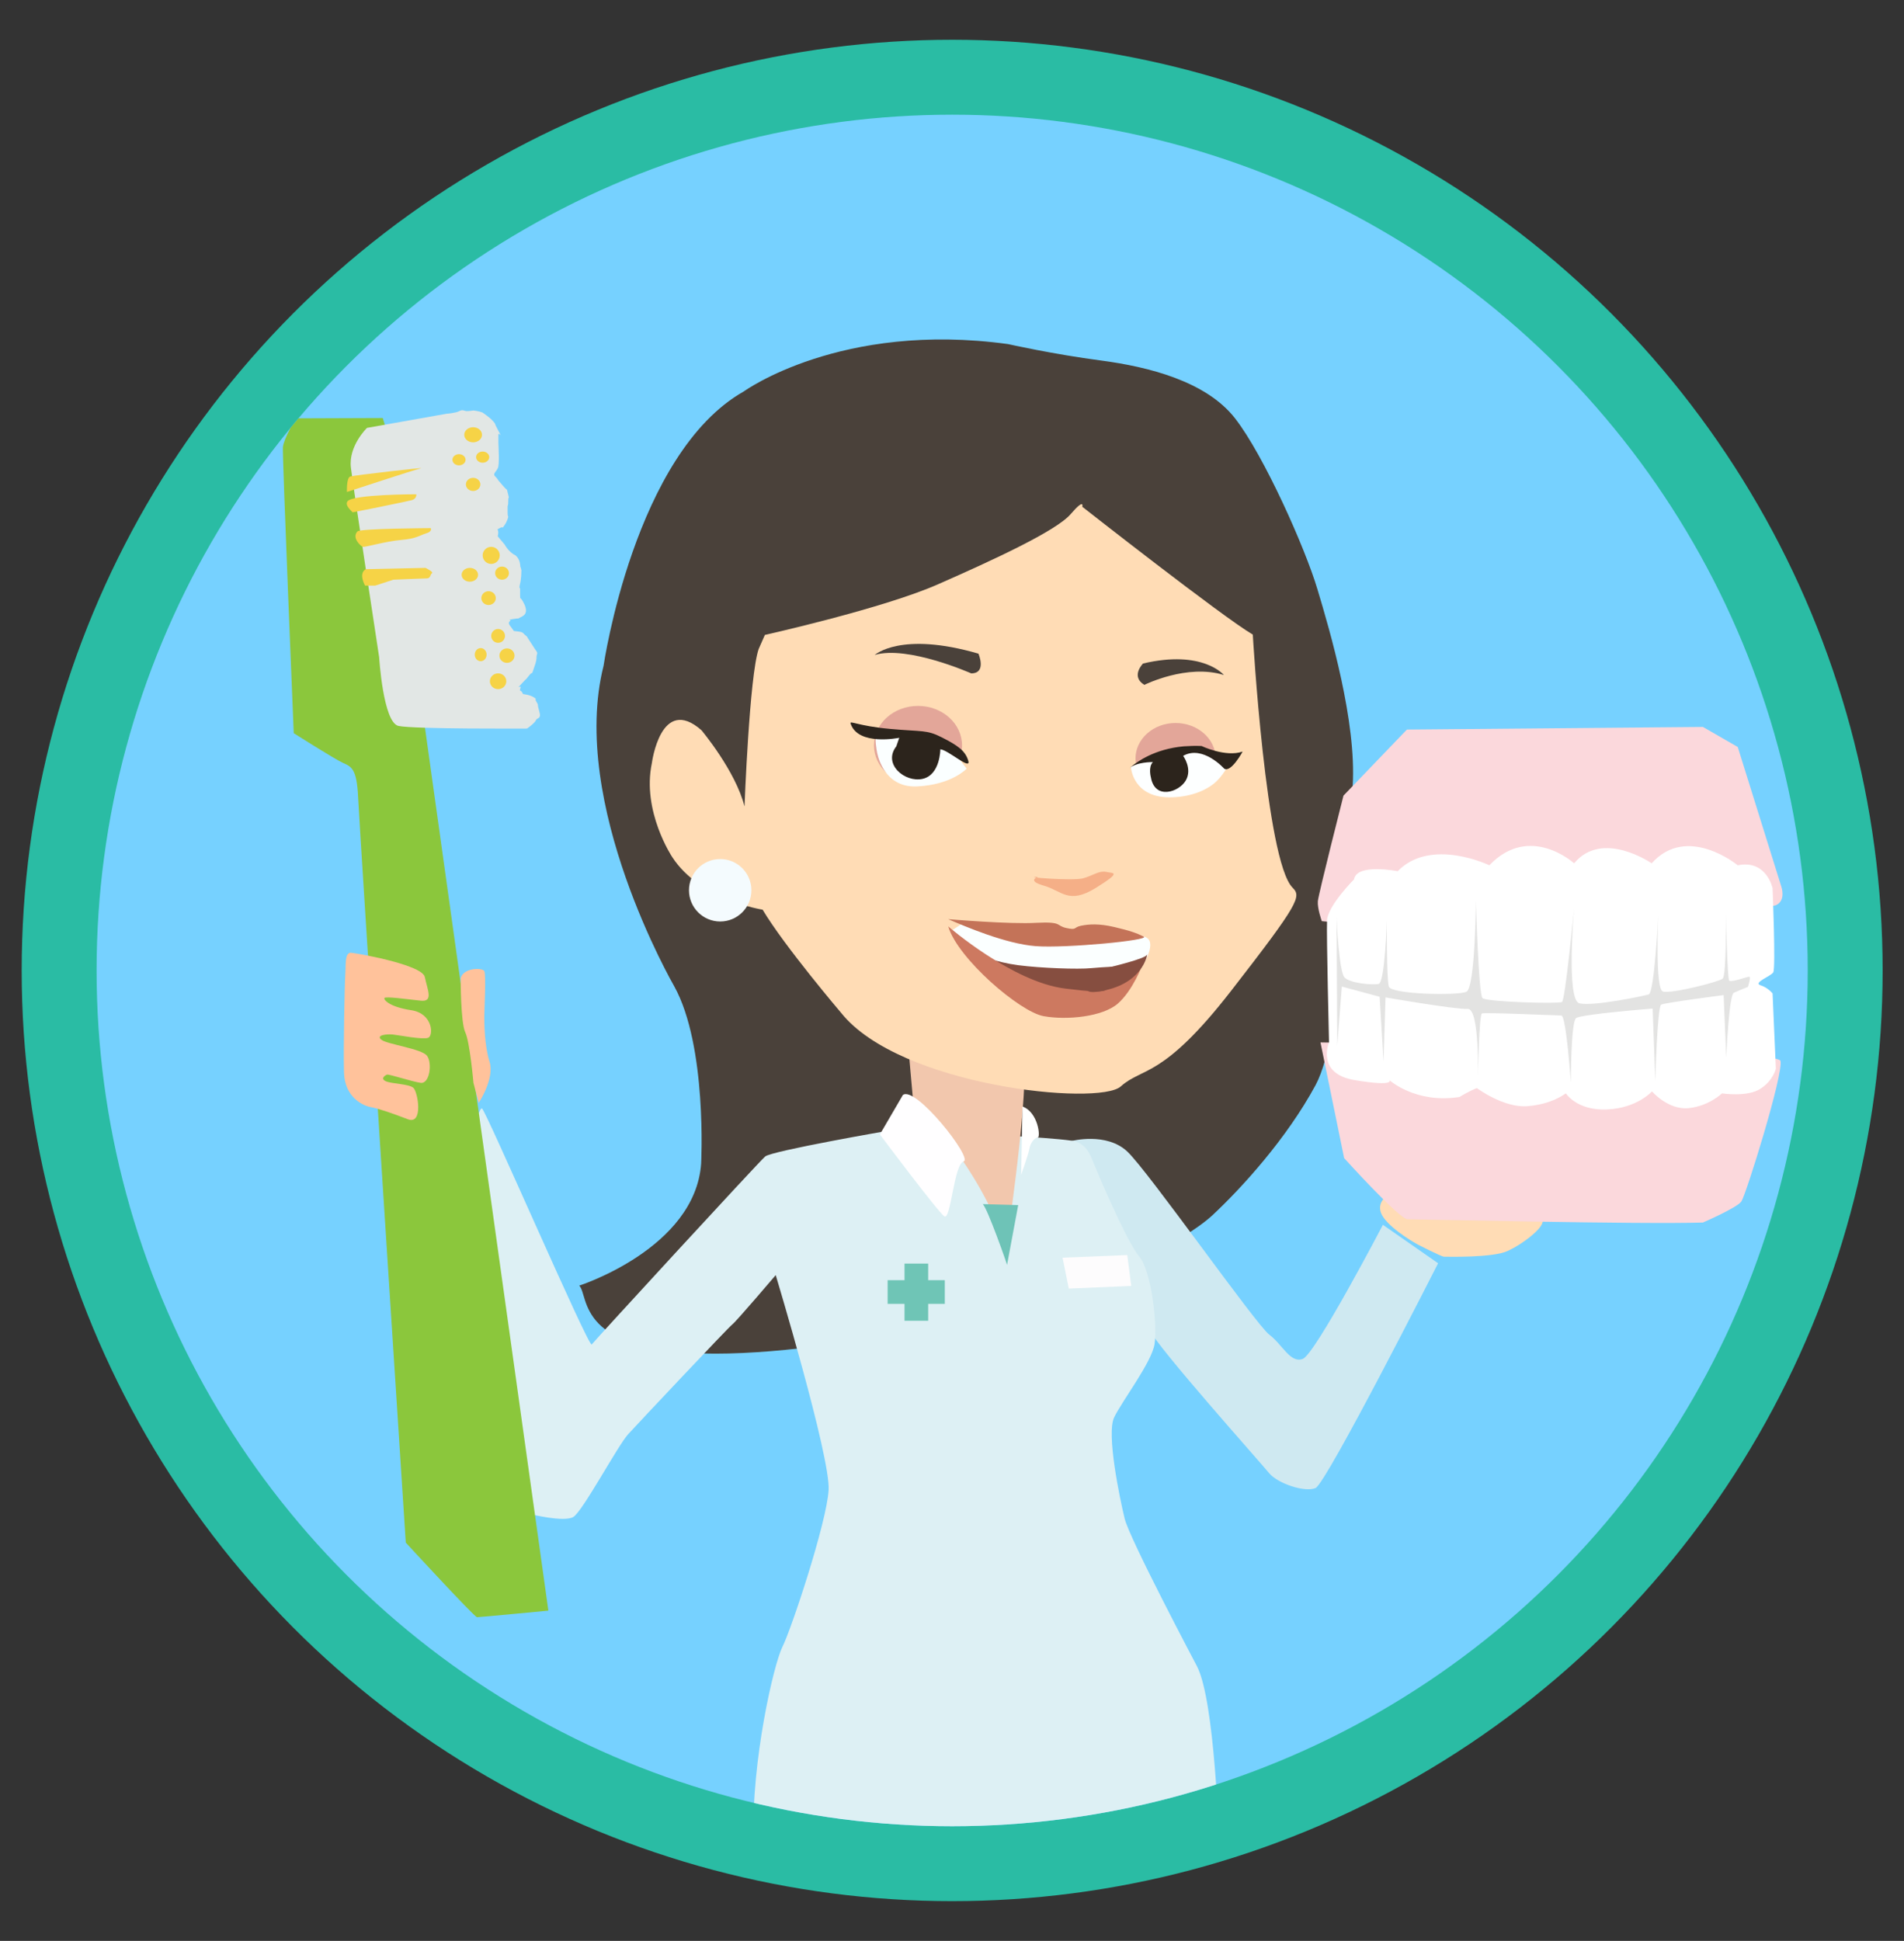 <?xml version="1.0" encoding="utf-8"?>
<!-- Generator: Adobe Illustrator 24.0.0, SVG Export Plug-In . SVG Version: 6.00 Build 0)  -->
<svg version="1.1" id="Livello_2_1_" xmlns="http://www.w3.org/2000/svg" xmlns:xlink="http://www.w3.org/1999/xlink" x="0px"
	 y="0px" width="579.5px" height="590.6px" viewBox="0 0 579.5 590.6" style="enable-background:new 0 0 579.5 590.6;"
	 xml:space="preserve">
<rect x="0" y="0" width="579.5" height="590.6" fill="#333333" stroke="none"/>
<style type="text/css">
	.st0{fill:#2ABCA4;}
	.st1{fill:#76D1FF;}
	.st2{clip-path:url(#SVGID_2_);fill:#BABABA;}
	.st3{clip-path:url(#SVGID_4_);}
	.st4{fill:#4A413A;}
	.st5{fill:#CFE9F1;}
	.st6{fill:#DDF0F4;}
	.st7{fill:#F2C7AD;}
	.st8{fill:#FFDCB5;}
	.st9{fill:#E3A699;}
	.st10{fill:#FDFFFF;}
	.st11{fill:#2C241C;}
	.st12{fill:#FBFFFF;}
	.st13{fill:#F4FBFE;}
	.st14{fill:#F5AF87;}
	.st15{fill:#864E40;}
	.st16{fill:#CD7960;}
	.st17{fill:#C47358;}
	.st18{fill:#FFFEFF;}
	.st19{fill:#FFFFFF;}
	.st20{fill:#6EC3B7;}
	.st21{fill:#FDFCFD;}
	.st22{fill:#6FC5B6;}
	.st23{fill:#8BC73C;}
	.st24{fill:#FFC29B;}
	.st25{fill:#E2E7E5;}
	.st26{fill:#F6D346;}
	.st27{fill:#FBD8DC;}
	.st28{fill:#E3E3E2;}
</style>
<circle class="st0" cx="289.8" cy="295.3" r="283.2"/>
<circle class="st1" cx="289.8" cy="295.3" r="260.4"/>
<g>
	<g>
		<defs>
			<circle id="SVGID_1_" cx="289.8" cy="295.3" r="260.4"/>
		</defs>
		<clipPath id="SVGID_2_">
			<use xlink:href="#SVGID_1_"  style="overflow:visible;"/>
		</clipPath>
		<path class="st2" d="M381.9,486.3L381.9,486.3L381.9,486.3z"/>
	</g>
</g>
<g>
	<defs>
		<circle id="SVGID_3_" cx="289.8" cy="295.3" r="260.4"/>
	</defs>
	<clipPath id="SVGID_4_">
		<use xlink:href="#SVGID_3_"  style="overflow:visible;"/>
	</clipPath>
	<g class="st3">
		<path class="st4" d="M183.7,202.6c0,0,9.4-64.7,42.7-83.5c0,0,29.5-21.4,80.4-14.4c0,0,13.8,3.1,28.3,5c14.4,1.9,32,6.3,40.8,17.6
			s21.4,39.6,25.1,52.1c3.8,12.6,11.9,40.2,10.7,59.7s-2.5,74.7-11.3,91.1c-8.8,16.3-22.6,31.4-31.4,39.6
			c-8.8,8.2-38.9,23.2-40.8,23.9c-1.9,0.6-67.8,18.2-110.5,18.2s-38.3-17.6-41.4-20.7c0,0,35.2-11.3,37.1-37.1c0,0,1.9-35.8-8.2-54
			C205.1,299.9,173.1,244.6,183.7,202.6z"/>
		<path class="st5" d="M326.1,347.2c0,0,10.6-2.8,17,3.2s39.1,52.6,43.2,55.7s6.4,8.8,10.2,7.4s24.4-40.8,24.4-40.8l16.8,11.7
			c0,0-34,67-37.3,68.4s-11.5-1.4-14.1-4.5c-2.5-3.1-34-38.3-36.4-43.6s-18-31.3-18-31.3L326.1,347.2z"/>
		<path class="st6" d="M270.7,344c0,0-35.8,6.2-37.8,7.9s-51.9,56-52.8,57.2c-0.9,1.2-32.2-71.2-33.4-71.8s-5.6,16.7-5.6,16.7
			l8.2,84.1l12,22.6c0,0,10.3,2.6,13.2,0.9c2.9-1.8,13.5-21.7,16.7-25.2c3.2-3.5,30.5-32.5,31.7-33.4s13.2-15,13.2-15
			s16.7,55.4,16.1,65.4c-0.6,10-11.4,42.5-14.1,47.8c-2.6,5.3-9.4,34.3-8.8,58.9c0.6,24.6,0,0,0,0H371c0,0-1.2-42.5-6.7-53.1
			c0,0-20.5-38.7-22-44.9s-5.6-25.8-3.2-30.8s11.4-16.7,12.3-22.3c0.9-5.6-0.9-22.3-4.7-26.7c-3.8-4.4-13.2-26.7-14.1-29
			c-0.9-2.3-2.3-5.6-6.4-6.2s-13.8-1.2-13.8-1.2L270.7,344z"/>
		<path class="st7" d="M276,313.5l1.8,20.2c0,0,25.8,28.1,28.1,48.1c0,0,6.7-43.4,5.9-59.5C310.9,306.2,276,313.5,276,313.5z"/>
		<path class="st8" d="M393.4,270.1c2.7,2.7,2.2,4.5-18.7,31.4c-20.9,26.9-26.9,23.1-33.6,29.1c-6.7,6-67.2,0-85.1-22.4
			c0,0-17.2-20.2-23.9-31.4c0,0-19-2.9-27.5-16c0,0-9.3-13.9-6.2-28.6c0,0,2.7-20.9,15.1-10c0,0,10.4,12.4,13.1,23.2
			c0,0,1.5-39.8,4.3-47.9l1.9-4.3c0,0,36.3-8.1,52.9-15.5c16.6-7.3,35.9-16.2,40.2-21.3c4.3-5,3.5-2.2,3.5-2.2s42.8,33.6,51.9,38.9
			C381.3,193.2,385.3,262,393.4,270.1z"/>
		<ellipse class="st9" cx="279.4" cy="226.8" rx="13.4" ry="12"/>
		<ellipse class="st9" cx="357.8" cy="230.8" rx="12.2" ry="10.8"/>
		<path class="st4" d="M347.9,201.9c0,0-3.9,3.9,0.4,6.5c0,0,13-6.5,24.2-3C372.5,205.4,366.1,197.6,347.9,201.9z"/>
		<path class="st4" d="M297.8,198.9c0,0,2.6,6-2.2,6c0,0-19.4-8.6-29.4-5.6C266.3,199.3,274.1,192,297.8,198.9z"/>
		<path class="st10" d="M356.9,242.6c6.1-0.2,10.8-2.4,13.4-4.9s4.5-6.6,4.5-6.6l-11.1-3.3l-9,1.2c0,0-6.4,1.6-7.3,2.6
			c-0.9,0.9-3.2,1.7-3.2,1.7S344.6,243.1,356.9,242.6z"/>
		<path class="st11" d="M343.6,233.9c0,0,0.2-0.2,0.7-0.6c1.8-1.5,7.1-5.4,16-6.2c1.7-0.1,3.5-0.2,5.4-0.1c0,0,7.3,3.5,12.5,1.7
			c0,0-3.5,6.5-5.6,5.2c0,0-6.5-7.3-12.5-3.9c0,0,2.9,3.9,0.8,7.5s-9.4,5.9-10.6-0.9c0,0-0.9-3.2,0.6-4.7
			C350.8,231.9,345.8,231.8,343.6,233.9z"/>
		<path class="st12" d="M266.9,228.7c0,0,1.6,11.1,12.2,10.6c10.6-0.5,15.1-5.4,15.1-5.4l-4.9-6.4l-5.2-3.5l-7.8-0.5
			c0,0-8.5-0.2-9.4,0.2C266,224.2,266.9,228.7,266.9,228.7z"/>
		<path class="st11" d="M258.9,220.2c-0.4-1.1,2.1,0.7,12,1.6c9.9,0.9,11.1,0.2,15.8,2.6c4.7,2.4,7.1,4,8,7.1
			c0.9,3.1-6.1-3.3-8.5-3.5c0,0,0,7.8-5.4,9c-5.4,1.2-12.2-4.5-8-9.9l0.9-2.6C273.7,224.5,261.2,227.1,258.9,220.2z"/>
		<circle class="st13" cx="219.2" cy="270.9" r="9.5"/>
		<path class="st14" d="M315.9,266.8c0.3,0-3.8,1.1,1.8,2.7s7.5,5.8,15.8,0.7c8.2-5.1,5.3-4.4,3.1-4.9c-2.2-0.4-3.8,1.1-7.1,2
			C326.1,268.1,310.1,266.8,315.9,266.8z"/>
		<path class="st12" d="M292.6,281.2l-3.3,2.2l8.9,8.7c0,0,18,9.3,18.7,9.3s19.8-1.3,19.8-1.3s9.1-1.8,8.7-2
			c-0.4-0.2,2.4-4.4,2.4-4.4s4.9-7.5,0.4-8.7c-4.4-1.1-15.1-0.2-15.1-0.2s-11.3,0.7-12.2,0.9s-8.4-2-10-1.6
			c-1.6,0.4-7.3-0.4-7.3-0.4S293,281.2,292.6,281.2z"/>
		<path class="st15" d="M298.1,290.6c0,0,4.9,2.2,11.8,3.1c6.9,0.9,18.2,1.3,22.2,0.9c4-0.4,8.2-0.4,11.1-0.9
			c2.9-0.4,0.9,6.2-0.2,6.7c-1.1,0.4-14.2,5.3-14.2,5.3l-15.5-2.9l-10.7-5.6C302.6,297.2,298.4,290.8,298.1,290.6z"/>
		<path class="st16" d="M288.6,281.9c0,0,19.5,16.9,35.5,18.9c16,2,11.3,0.2,14.9-1.6c3.6-1.8,8.7-5.6,8.7-5.6s-2.9,7.8-7.5,11.8
			s-15.5,5.1-22.6,3.8C310.4,307.9,291.5,291.7,288.6,281.9z"/>
		<path class="st17" d="M288.6,279.7c0,0,18.9,1.6,26.9,1.1c8-0.4,5.8,0.9,9.1,1.6s2-0.2,4.4-0.7s5.6-0.7,10.2,0.4
			c4.7,1.1,6.7,1.8,8.9,2.9c2.2,1.1-23.8,3.6-32.9,2.9S293.7,281.9,288.6,279.7z"/>
		<path class="st15" d="M337.8,294.3c0,0,11-2.6,11.3-3.8c0.3-1.2-0.4,8.1-12.6,10.8c-12.2,2.8-0.9-5.7-0.9-5.7L337.8,294.3z"/>
		<path class="st18" d="M274.8,333.2l-7,12c0,0,17.6,23.5,19.6,24.9s2.9-15.8,5.9-16.7C296.2,352.5,278.6,330.2,274.8,333.2z"/>
		<path class="st19" d="M311.2,336.7l-0.4,20.8c0,0,2.2-6.2,2.5-7.9c0.3-1.8,1.5-3.4,2.5-3.4S316,338.4,311.2,336.7z"/>
		<path class="st20" d="M299.1,366.4l10.8,0.3l-3.4,18.2C306.6,384.9,300.5,367.5,299.1,366.4z"/>
		<polygon class="st21" points="323.4,382.7 325.3,392.1 344.3,391.3 343.1,381.9 		"/>
		<rect x="275.3" y="384.5" class="st22" width="7.2" height="17.4"/>
		
			<rect x="275.3" y="384.5" transform="matrix(-1.836970e-16 1 -1 -1.836970e-16 672.057 114.247)" class="st22" width="7.2" height="17.4"/>
		<path class="st23" d="M90,127.3c0,0-3.7,6.3-3.9,8.8s3.3,87,3.3,87s12.3,7.8,14.9,9s4.3,1.6,4.7,10.6s14.5,226.7,14.5,226.7
			s20.9,22.7,21.7,22.7s21.7-2,21.7-2l-37.7-269.7l-9.2-81.7l-3.5-11.5L90,127.3z"/>
		<path class="st24" d="M106.6,289.9c0.6-0.1,21.9,3.5,22.7,7.4s2.7,7.6-1.2,7.2c-3.9-0.4-10.9-1.4-11.1-0.8
			c-0.2,0.6,1.6,2.7,8.2,3.7s6.8,7.8,5.1,8.4c-1.8,0.6-8.8-0.8-10.7-1c-2-0.2-5.3,0.2-3.5,1.6c1.8,1.4,12.3,2.7,13.9,4.9
			s0.8,8.6-2,8.2c-2.7-0.4-9.6-2.7-10.2-2.5s-2.1,1.2-0.4,2s7,0.8,8.4,2c1.4,1.2,3.1,11.3-1.6,9.6c-4.7-1.8-9-3.3-11.3-3.7
			c-2.3-0.4-8-2.9-8.2-10.6s0.2-27,0.4-29.9S104.9,290.3,106.6,289.9z"/>
		<path class="st24" d="M140.2,297.7c0,0,0,13.5,1.4,16.4c1.4,2.9,2.5,15.4,2.5,15.4l1.6,6.1c0,0,4.9-7.4,3.3-12.5
			c-1.6-5.1-1.6-12.1-1.6-13.9c0-1.8,0.6-12.5,0-13.7C146.9,294.4,141,294.4,140.2,297.7z"/>
		<path class="st25" d="M111.7,130.2c0,0-5.7,5.5-4.9,12.1s8.6,57.7,8.6,57.7s1.2,19.9,5.9,20.9c4.7,1,39.1,0.8,39.1,0.8
			s2.3-1.6,2.7-2.5c0.4-1,1.8-0.2,1-2.9s0-1.4-0.8-2.7s0.4-0.6-0.8-1.4s-3.3-1-3.3-1c-0.8-1.8-1.2-0.4-0.8-1.8
			c0.4-1.4-1.8,1,0.4-1.4c2.1-2.3,0.8-0.6,2.1-2.3c1.4-1.8,0.8,0,1.4-1.8c0.6-1.8,1-2.7,1-3.9s0.6-1-0.2-2.1s0.4,0.6-0.8-1.2
			c-1.2-1.8-2-3.1-2-3.1c-1.2-0.8-0.8-1.2-2.3-1.4c-1.6-0.2-1.6-0.2-1.6-0.2l-1-1.4c0,0-1-1-0.2-1.6c0.8-0.6-1.4-0.2,0.8-0.6
			c2.1-0.4,1.6,0,2.1-0.4c0.6-0.4,2.9-0.8,1.6-3.9c-1.4-3.1-1.4-1.2-1.4-3.1s0-2,0-2s-0.4,0.2,0-1.4s0.4-4.1,0.4-4.1
			c-0.4-1.8-0.2,0-0.4-1.8c-0.2-1.8-1.4-2.7-1.4-2.7c-2.1-1-3.3-3.3-3.3-3.3l-2.1-2.5c0.6-2.5-0.8-1.8,0.6-2.5
			c1.4-0.8,0.4,0.6,1.4-0.8c1-1.4,1.2-2.7,1.2-2.7s-0.2,0-0.2-1.4c0-1.4,0-0.4,0-1.4c0-1,0.2-0.2,0.2-2c0-1.8,0.4-0.2,0-1.8
			s-0.4-1.6-0.4-1.6s-0.2,0-1.4-1.4c-1.2-1.4-1.2-1.4-1.2-1.4s0.8,1.4,0,0c-0.8-1.4-1.8-1.4-1-2.5s0.2-0.2,0.8-1.2
			c0.6-1,0.2-7,0.2-7.8s0,0.8,0-0.8s0-0.4,0-1.6s1.6,1.8,0-1.2c-1.6-2.9-0.6-1.8-1.6-2.9c-1-1.2-3.3-2.7-3.3-2.7
			c-1-0.4-2.7-0.6-2.7-0.6s-1.2,0.2-2,0.2s-1.2-0.6-2.3,0s-3.9,0.8-3.9,0.8L111.7,130.2z"/>
		<ellipse class="st26" cx="144" cy="132.3" rx="2.7" ry="2.3"/>
		<ellipse class="st26" cx="139.7" cy="139.9" rx="2" ry="1.7"/>
		<ellipse class="st26" cx="146.9" cy="139.1" rx="2" ry="1.7"/>
		<ellipse class="st26" cx="144" cy="147.4" rx="2.2" ry="2"/>
		<circle class="st26" cx="149.5" cy="169" r="2.6"/>
		<ellipse class="st26" cx="148.7" cy="182" rx="2.2" ry="2.1"/>
		<ellipse class="st26" cx="152.8" cy="174.4" rx="2.1" ry="2"/>
		<ellipse class="st26" cx="143" cy="174.9" rx="2.5" ry="2.1"/>
		<circle class="st26" cx="151.6" cy="193.5" r="2.1"/>
		<ellipse class="st26" cx="146.3" cy="199.2" rx="1.8" ry="2"/>
		<ellipse class="st26" cx="154.3" cy="199.5" rx="2.3" ry="2.2"/>
		<ellipse class="st26" cx="151.6" cy="207.3" rx="2.5" ry="2.4"/>
		<path class="st26" d="M106.6,145c1.3-0.4,23.3-2.9,21.5-2.5c-1.8,0.4-22.5,7.2-22.5,7.2S105.4,145.4,106.6,145z"/>
		<path class="st26" d="M105.8,152.5c1.8-2.1,20.9-2.1,20.9-2.1s0.2,1.4-1.4,1.8s-11.9,2.5-11.9,2.5l-6.1,1.2
			C107.4,155.8,104.7,153.8,105.8,152.5z"/>
		<path class="st26" d="M108.8,161.7c0.8-0.9,22.3-1,22.3-1s0.6,1-1.4,1.6c-2,0.6-2.9,1.6-7.6,2s-11.1,2.3-11.7,2.1
			C109.7,166.1,107,163.6,108.8,161.7z"/>
		<path class="st26" d="M111.3,173.2l18.2-0.4c0,0,2.5,1.2,2,1.6c-0.6,0.4-0.4,1.6-1.6,1.6s-10.2,0.4-10.2,0.4l-5.5,1.8h-3.1
			C111.1,178.1,109,174.6,111.3,173.2z"/>
		<path class="st8" d="M422.1,363.9c0,0-3.9,2.5-1,6.6c2.9,4.1,10.4,8.2,10.4,8.2s7.2,3.7,8,3.7s15,0.4,19.5-1.8
			c4.5-2.1,9.8-6.3,10.4-8.4c0.6-2.1,2.3-6.6,1.8-6.8s-14.5-2-14.5-2L422.1,363.9z"/>
		<path class="st27" d="M401.9,317.2l7.2,35.2c0,0,16.8,18.6,19.3,18.6c2.5,0,71.3,1.6,89.9,1c0,0,10.4-4.5,11.7-6.4
			c1.4-2,12.9-38.9,11.9-42.8S401.9,317.2,401.9,317.2z"/>
		<path class="st27" d="M402.3,280.3c0,0-1.4-3.9-1.2-6.1s7.8-32.1,7.8-32.1l19.3-20.1l90.1-0.8l10.6,6.1l13.3,42.6
			c0,0,1.4,4.1-1.6,5.5c-2.9,1.4-40.5,0.8-40.5,0.8s-44.6,4.3-45.1,4.3c-0.6,0-44.2,0.6-44.2,0.6L402.3,280.3z"/>
		<path class="st19" d="M404.5,317.2c0,0-4.1,9.6,8,11.5c12.1,2,10.4,0,10.4,0s8,7.2,21.3,5.1c0,0,3.3-2,5.3-2.7
			c0,0,8.2,6.1,15.4,5.5s10.7-3.3,11.7-3.9c0,0,3.3,5.3,12.5,4.9c9.2-0.4,13.7-5.5,13.7-5.5s4.9,5.7,11.1,5.1s10.2-4.5,10.2-4.5
			s7.8,1.2,11.7-1.4c3.9-2.5,4.7-6.1,4.7-6.1l-1-22.9c0,0-1.4-1.8-3.7-2.5c-2.3-0.8,3.1-2.7,3.9-3.9c0.8-1.2-0.2-25.6-0.2-25.6
			s-1.8-8.8-10.6-7c0,0-15.4-12.7-26.2-0.6c0,0-15-10.4-23.6,0c0,0-13.5-12.3-25.8,0.6c0,0-17.8-8.6-27.9,1.8c0,0-12.5-2.5-13.3,2.5
			c0,0-8,8-8.2,12.5C403.7,284.6,404.5,317.2,404.5,317.2z"/>
		<path class="st28" d="M406.8,278.7l0.2,39.5l1.4-18l11.5,3.1l1.2,19.7l0.6-19.5c0,0,21.3,3.7,25,3.5c3.7-0.2,3.1,21.1,3.1,21.1
			s0.4-19.3,1.2-19.7c0.8-0.4,22.7,0.6,24.2,0.6s2.9,20.5,2.9,20.5s0-18.6,1.6-19.7c1.6-1.2,23.3-2.9,23.3-2.9l0.8,22.1
			c0,0,0.6-22.7,1.8-23.3c1.2-0.6,19-2.9,19-2.9l0.8,19c0,0,0.8-19,2.3-19.7s4.3-1.8,4.3-1.8s1-3.1,0.4-3.1c-0.6,0-5.5,1.8-6.1,1.2
			c-0.6-0.6-1-20.3-1-20.3s0.2,18.8-1,19.7c-1.2,1-15.8,4.7-18.2,3.9s-1.4-22.9-1.4-22.9s-1.2,23.3-2.9,23.8s-17,3.7-21.1,2.7
			c-4.1-1-1.6-29.1-1.6-29.1s-2.7,28.1-3.7,28.7c-1,0.6-23.1,0-24.2-1.2c-1.2-1.2-2-29.5-2-29.5s-0.2,26.4-2.9,27.6
			c-2.7,1.2-22.9,0.8-23.6-1.6s-0.6-20.1-0.6-20.1s-0.6,19-2.5,19.3c-2,0.4-8.8-0.2-10.4-2C407.6,295.7,406.8,280.5,406.8,278.7z"/>
	</g>
</g>
</svg>
